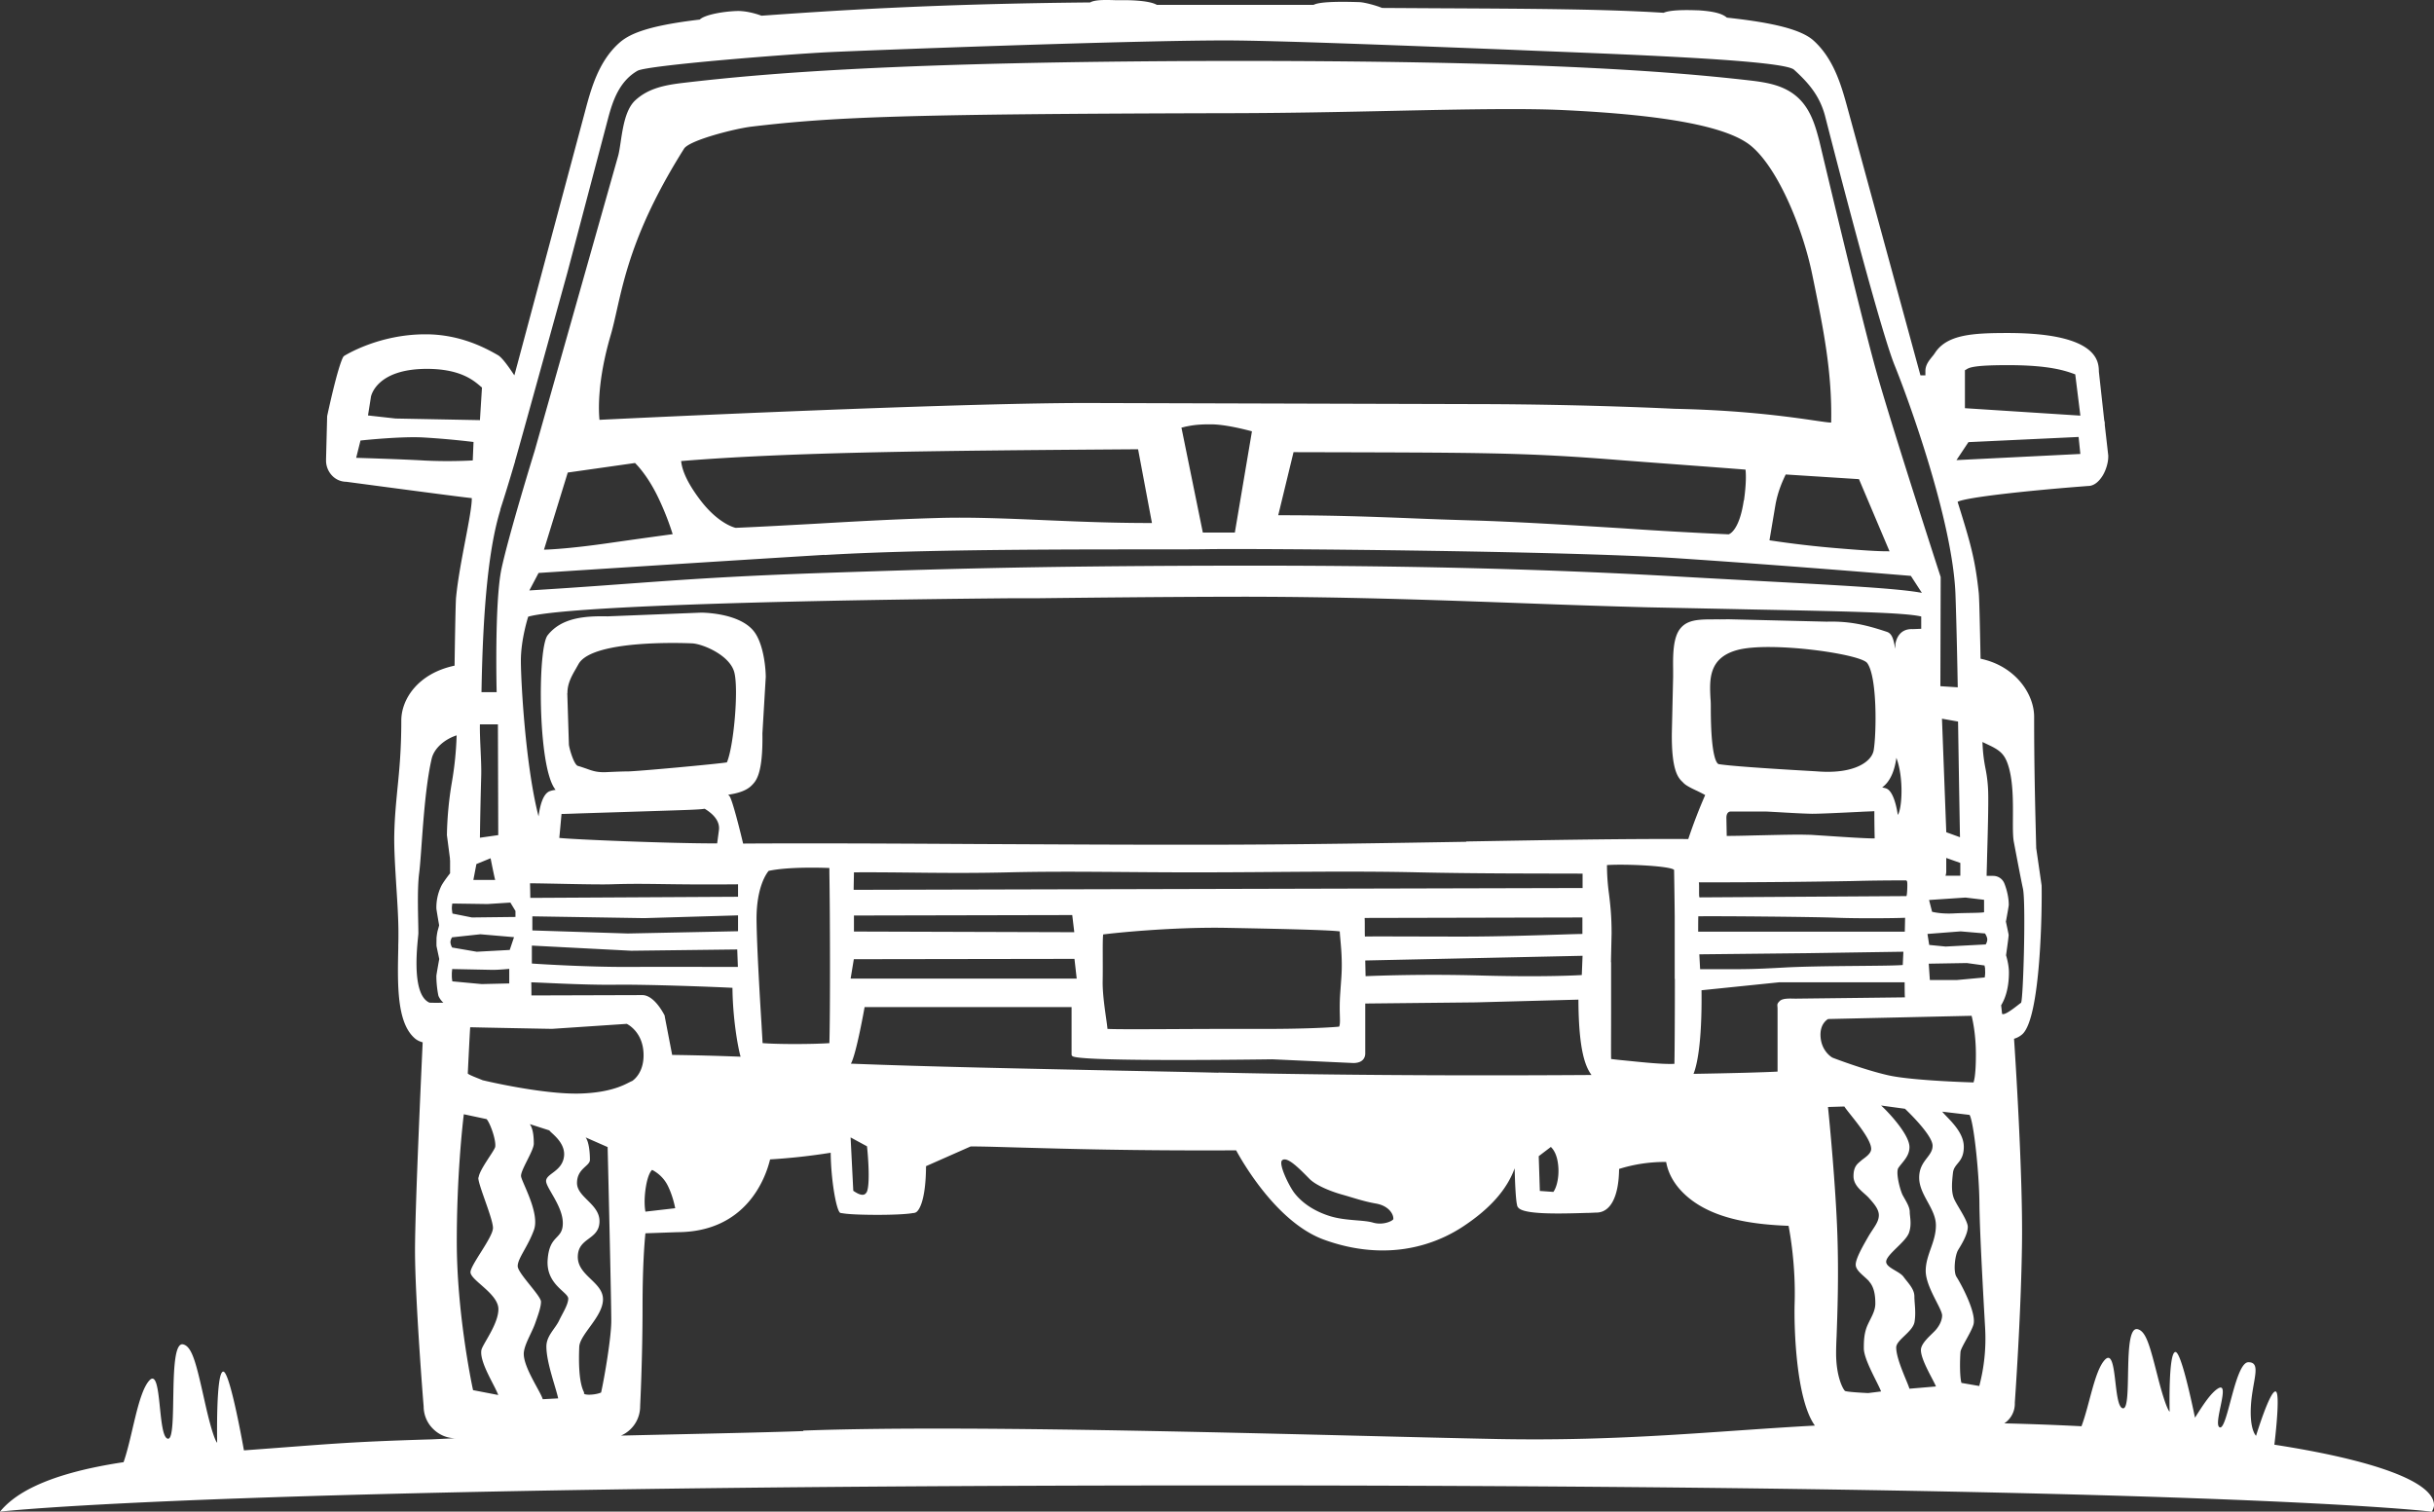 <svg width="95" height="59" fill="none" xmlns="http://www.w3.org/2000/svg"><rect width="100%" height="100%" fill="#333333" stroke="none"/><path d="M94.92 59c.036-.082.08-.17.08-.252 0-.928-2.396-1.768-6.23-2.361.088-.739.212-2.045.05-2.077-.223-.05-.765 1.73-.765 1.73s-.261-.228-.199-1.2.423-1.672-.1-1.672c-.522 0-.815 2.632-1.114 2.543-.298-.088.455-1.862-.087-1.508-.28.183-.585.656-.883 1.13-.2-.96-.56-2.55-.76-2.563-.286-.019-.23 2.33-.23 2.33s-.13-.07-.448-1.301c-.317-1.237-.46-1.837-.802-1.92-.61-.144-.181 3.144-.573 3.088-.392-.051-.2-2.437-.71-1.888-.404.442-.59 1.749-.908 2.588-.97-.05-1.979-.088-3.012-.113a.923.923 0 00.41-.802c0-.032.243-3.358.28-6.211.038-2.67-.267-7.373-.31-7.998a.838.838 0 00.323-.176c.728-.657.772-4.974.753-5.808l-.211-1.458c-.038-1.52-.081-3.099-.081-5.125 0-.896-.735-1.982-2.091-2.266-.044-2.323-.062-2.456-.069-2.557-.143-1.357-.342-2.013-.827-3.566.31-.177 2.825-.448 5.096-.619.212 0 .411-.151.573-.416.13-.221.211-.505.211-.726v-.05l-.136-1.194v-.044a.338.338 0 00-.02-.126l-.21-1.906v-.026c-.013-.366-.038-1.483-3.56-1.483-1.357 0-2.359.057-2.832.77-.037.057-.08.114-.124.164-.125.158-.255.316-.255.556v.164h-.193L72.118 4.249c-.236-.865-.529-1.938-1.332-2.664-.46-.417-1.506-.695-3.385-.897-.187-.164-.529-.246-1.089-.284-.106 0-1.045-.056-1.381.095C62.703.36 60.176.341 56 .322L53.94.31c-.18-.082-.678-.221-.884-.227-.99-.032-1.587 0-1.786.107h-6.117C44.85.013 44.072.007 43.879.007h-.349c-.405-.013-.79-.02-.983.088C36.255.152 32.328.43 29.72.613c-.249-.095-.647-.196-.965-.183-.566.019-1.257.151-1.443.334-2.153.253-2.794.594-3.162.928-.802.726-1.089 1.805-1.319 2.67L20.2 14.19c-.044.158-.081.31-.125.46-.162-.245-.46-.687-.64-.788-.43-.246-1.438-.814-2.82-.814h-.012c-1.823 0-3.118.814-3.174.845l-.03.032c-.225.41-.61 2.228-.63 2.317l-.043 1.679v.056c0 .221.087.43.236.587a.77.77 0 00.554.24c3.697.493 4.649.613 4.898.638.006.29-.118.947-.25 1.635-.136.713-.292 1.52-.36 2.209-.006.044-.025.133-.062 2.695-1.432.303-2.079 1.313-2.079 2.14 0 1.13-.074 1.906-.15 2.657-.055.581-.111 1.13-.124 1.806-.012.568.038 1.313.081 2.032.044.663.081 1.288.081 1.787 0 .151 0 .315-.006.486v.107c-.031 1.426-.062 2.897.629 3.516.08.075.186.132.323.17-.031.694-.299 6.394-.299 8.136 0 1.85.33 6.035.337 6.067 0 .334.13.65.367.883.236.234.541.366.87.366l-.908.044c-3.454.102-4.113.196-7.343.43-.205-1.143-.591-3.055-.803-3.074-.298-.026-.242 2.777-.242 2.777s-.143-.082-.473-1.553c-.33-1.47-.486-2.19-.847-2.285-.64-.176-.192 3.743-.603 3.68-.417-.063-.212-2.903-.747-2.247-.442.537-.635 2.172-.983 3.163C1.63 57.548.498 58.394 0 59c0 0 8.644-1.023 47.705-1.023C86.767 57.977 94.9 59 94.9 59h.02zM71.352 39.773l5.6-.126c.044.17.168.732.168 1.509 0 .89-.087 1.06-.087 1.066v.026s-2.37-.063-3.329-.278c-.952-.215-2.166-.682-2.178-.688-.019-.006-.417-.234-.467-.79-.05-.555.299-.719.293-.719zm-1.973-.372v2.424c-.61.031-1.767.063-3.28.088.119-.297.337-1.13.312-3.263l3.024-.31h4.904s0 .562.012.587l-4.263.05c-.18 0-.504-.03-.628.096-.125.126-.081.139-.081.315v.013zm-6.503-1.85l.025-1.117c0-.7-.05-1.123-.1-1.534a8.298 8.298 0 01-.08-1.136c.777-.05 2.495.038 2.62.19v.056s.018 1.03.024 1.768v2.41l.006.039c0 1.086-.006 2.765-.018 3.295-.473.025-1.32-.07-1.954-.133-.2-.019-.374-.038-.517-.057-.006-.347 0-1.035 0-1.818v-1.956l-.006-.007zm-5.638-4.696c-3.068.05-6.242.107-9.758.114-3.335.006-6.384-.013-9.328-.026-2.184-.012-4.288-.025-6.322-.025-.959 0-1.898 0-2.826.007-.087-.373-.423-1.736-.535-1.856-.018-.02-.031-.038-.05-.05.448-.064.747-.184.928-.373.161-.164.435-.442.41-2.02l.131-2.21c-.006-.466-.118-1.375-.492-1.81-.522-.613-1.674-.689-2.022-.695l-3.653.145c-.896-.019-1.805.05-2.346.738-.355.449-.38 4.116.075 5.543.068.22.149.385.236.492a.96.96 0 00-.224.05c-.261.089-.386.55-.442.985-.51-1.97-.69-5.258-.69-6.085s.286-1.71.286-1.71c1.244-.354 8.307-.625 18.942-.72h.99c2.203-.025 4.705-.05 7.119-.057 4.555-.019 8.494.133 11.973.259 1.655.063 3.217.114 4.649.152 1.456.031 2.775.056 3.945.082 3.771.075 6.092.12 6.752.277v.48l-.33.013c-.541-.026-.653.435-.678.58v.183c-.063-.233-.081-.574-.33-.656-.809-.271-1.456-.423-2.346-.398l-3.858-.094c-.865.025-1.488-.082-1.849.347-.31.36-.298 1.098-.292 1.635v.258l-.05 2.184c-.019 1.515.261 1.78.43 1.938l.03.032c.106.107.33.214.548.315.1.05.23.114.293.152a20.45 20.45 0 00-.66 1.717c-2.77-.013-5.632.044-8.668.095l.012.012zm-9.677 9.014c-1.3-.032-2.595-.057-3.864-.082-3.827-.082-7.45-.152-10.486-.272.212-.372.535-2.209.535-2.209h8.078v1.843l.006.044.025.026c.205.202 5.532.157 7.803.126l3.162.145c.417 0 .466-.259.466-.372v-1.95l4.313-.045 4.008-.107c.006 2.064.298 2.65.51 2.941-2.994.02-8.669.038-14.562-.094l.006.006zm13.075 4.652l-.535-.038-.044-1.357.473-.36c.156.145.255.398.286.713.044.398-.037.834-.187 1.042h.007zm-6.254 1.06c-.02.07-.392.253-.785.14-.174-.051-.392-.07-.647-.09-.354-.03-.753-.062-1.132-.195-.704-.24-1.096-.612-1.3-.877-.212-.278-.623-1.124-.48-1.269a.14.14 0 01.1-.038c.224 0 .616.398.97.758.287.29.94.523 1.264.612.473.133.834.265 1.331.353.486.082.691.404.679.6v.006zm-20.555-1.054c-.031.057-.068.089-.118.101-.13.032-.311-.088-.405-.151l-.105-2.083.64.347c.05.448.125 1.521-.012 1.792v-.006zm19.44-10.699l8.495-.019v.644c-.423 0-2.352.088-4.25.101-1.077.006-4.07-.013-4.238 0-.012-.07 0-.612-.012-.72l.006-.006zm8.501 1.477l-.03.751s-1.332.089-3.896.02a67.622 67.622 0 00-4.543.024l-.013-.612 8.489-.183h-.007zm-28.45-2.575c0-.088.012-.606.012-.682 1.985-.013 3.684.057 6.043 0 2.408-.057 4.736.006 7.498 0 2.776 0 5.72-.063 8.464 0 2.296.05 4.455.044 6.434.05v.562l-28.451.07zm18.949 5.34c-.187.019-1.22.1-3.38.088-2.308-.006-5.133.032-5.662 0-.019-.278-.2-1.224-.187-1.868.013-.739-.012-1.534.019-1.818.417-.057 2.657-.29 4.742-.259 2.072.038 4.076.082 4.493.14.012.327.118.971.062 1.792l-.044.618c-.056.796.032 1.143-.043 1.307zM33.33 37.438l8.607-.013.087.77H33.2l.124-.75.006-.007zm0-1.705l8.52-.018.08.669-8.6-.026v-.624zm-.946 4.98c-.622.045-2.003.051-2.62 0-.006-.144-.024-.416-.043-.757-.069-1.117-.18-2.992-.193-4.065-.006-1.268.392-1.805.473-1.9.765-.164 2.035-.126 2.37-.113v.19c.026 1.438.038 5.415 0 6.64l.013.006zm-6.148.468l-.292-1.515v-.025c-.2-.385-.523-.802-.872-.802l-4.33.013c0-.05 0-.404-.007-.512.349.007 2.066.108 3.242.095 1.27-.019 4.045.088 4.611.12.013 1.256.224 2.367.318 2.689a101.95 101.95 0 00-2.664-.07l-.006.007zm.112 5.977l-1.157.133c-.025-.133-.063-.46.018-.966.081-.486.2-.625.243-.663.106.051.43.24.616.625.174.354.255.714.286.871h-.006zM22.72 31.744l3.006-.095c1.132-.037 1.587-.05 1.767-.082h.013c.23.14.61.423.553.84l-.068.511h-.118c-1.755 0-5.483-.151-6.043-.214.056-.575.075-.827.087-.935.131 0 .423-.012.803-.025zm-.572-4.69c-.007-.372.174-.688.336-.965.03-.057.062-.108.093-.165.548-1.003 4.38-.814 4.424-.814.411.013 1.494.46 1.662 1.143.168.675-.025 2.878-.292 3.503-.374.063-3.529.353-3.871.353h-.006c-.25 0-.766.026-.784.026-.399.025-.592-.05-.84-.14-.094-.03-.194-.069-.312-.1-.162-.044-.348-.713-.354-.84l-.063-2.007.007.006zm1.686 7.461c1.537-.05 2.14.026 4.972 0v.486l-8.108.044s-.007-.549-.013-.568c.423-.006 2.465.057 3.149.038zm.684 1.92l-3.74-.12v-.55l4.363.07 3.665-.108v.619l-4.288.088zM28.8 37.74c-.517 0-2.906-.007-4.381 0-1.5 0-3.205-.101-3.66-.133v-.7l3.878.201 4.138-.05.025.682zm36.572-21.784s-3.304-.17-7.486-.183l-15.539-.044c-5.426.007-17.81.6-18.949.657-.03-.297-.105-1.465.442-3.32.081-.278.15-.587.23-.94.318-1.409.747-3.334 2.627-6.32.205-.334 1.997-.788 2.638-.864 3.199-.379 5.987-.492 18.296-.524 2.489 0 4.829-.05 6.889-.095 2.682-.057 4.997-.1 6.527-.025 3.99.19 6.373.644 7.288 1.389 1.07.877 2.04 3.257 2.402 5.05l.056.27c.373 1.825.721 3.548.678 5.486-.386 0-2.44-.46-6.086-.537h-.013zm7.188 2.753l1.189 2.808c-.274 0-.61 0-1.96-.113a38.968 38.968 0 01-2.726-.316l.23-1.363c.1-.58.311-1.01.404-1.206l2.863.183v.007zm-4.5.826c-.18 1.231-.597 1.32-.59 1.32a174.421 174.421 0 01-4.126-.234c-2.041-.126-4.157-.259-5.918-.31-.828-.024-1.569-.05-2.303-.081-1.593-.063-3.105-.12-5.233-.12l.597-2.462c7.35.02 8.88 0 12.807.316.622.05 4.244.315 4.835.366.019.19.031.555-.062 1.206h-.006zM48.863 16.84l-.666 3.945h-1.25l-.835-4.096c.05-.007.094-.02.137-.032.218-.044.442-.095.952-.095h.056c.542 0 1.27.184 1.606.272v.006zm-3.896 3.573h-.118c-1.456 0-2.813-.057-4.138-.114-1.469-.063-2.857-.12-4.107-.082-1.75.05-3.311.14-4.817.227-1.052.057-2.041.114-3.074.158-.006 0-.672-.139-1.4-1.11-.604-.802-.703-1.263-.728-1.497 4.337-.353 9.919-.404 17.835-.46l.541 2.878h.006zm-20.175-2.336c.1.101.467.486.834 1.212.342.682.554 1.32.629 1.56-.274.037-1.114.15-2.533.353-1.37.196-2.197.246-2.49.252l.928-3.01 2.626-.373.006.006zm7.387 3.586c4.76-.29 13.043-.196 14.929-.228 1.886-.031 13.896.064 18.277.348 4.38.29 9.197.694 9.197.694l.43.663c-1.133-.221-4.618-.36-9.285-.625-5.607-.322-11.17-.455-18.22-.436-7.618.02-11.065.14-15.396.284-5.34.183-7.163.423-11.45.682l.36-.682s6.397-.416 11.158-.707v.007zm39.168 14.7H66.28c0-.043 0-.542.006-.599 0-.057.006.044.006 0 .616-.013 4.537.019 5.42.057.84.031 2.26.019 2.645 0l-.012.543h-3.012.013zm2.943.783l-.025.518c-.516.05-3.242.019-4.661.101-1.133.063-1.493.063-2.135.063h-1.113l-.031-.58 4.2-.045 3.759-.057h.006zm-7.96-2.127c-.03-.025 0-.486-.024-.58 2.57 0 4.536-.026 5.98-.051a70.802 70.802 0 012.116-.025.09.09 0 01.037.076c.013.069 0 .486-.03.536l-8.072.05-.006-.006zm6.802-5.744c-.074.46-.759.922-2.097.84l-.193-.013c-2.122-.12-3.385-.215-3.758-.278-.05-.006-.311-.157-.311-2.203 0-.113 0-.24-.013-.366-.037-.738-.075-1.584 1.058-1.887 1.282-.34 4.798.151 5.06.511.398.543.36 2.752.254 3.396zm.05 3.447c-.286.012-1.45-.07-2.035-.108-.205-.012-.373-.025-.485-.031-.106 0-.261-.007-.454-.007-.486 0-1.189.02-1.786.032a42.41 42.41 0 01-1.027.019l-.013-.707c0-.088.02-.158.063-.202.043-.044.087-.044.124-.044h1.332c.056 0 .261.012.504.025.417.025.99.057 1.32.063.341 0 1.231-.044 1.879-.076.224-.012.441-.018.553-.025 0 .158 0 .511.013 1.067l.012-.006zm.28-1.989c.349-.252.498-.732.554-1.155.299.79.218 2.007.056 2.228-.062-.423-.205-.953-.46-1.035-.05-.019-.1-.025-.15-.038zm1.811 6.88l1.494-.025.69.095c.007.044.02.1.02.1l.005.171c0 .057-.006.127-.018.196l-1.09.101h-1.051l-.044-.644-.006.007zm-2.321 12.404c.205.227.243.562.243.858 0 .297-.156.524-.299.834-.143.315-.15.637-.15.915 0 .448.56 1.37.673 1.685l-.504.063s-.865-.038-.909-.088c-.093-.095-.348-.6-.342-1.496 0-.139.006-.354.019-.631.03-.852.087-2.279.03-3.983-.062-1.837-.31-4.45-.366-4.968l.64-.019c.131.227 1.046 1.212 1.046 1.654 0 .202-.268.353-.38.448-.13.12-.31.208-.31.619 0 .41.416.637.609.858.174.196.38.423.38.663 0 .284-.218.498-.424.858-.199.348-.479.834-.479 1.073 0 .24.33.436.523.65v.007zm2.62 4.096l-1.046.089c-.068-.246-.516-1.136-.516-1.61 0-.297.647-.606.715-.997.063-.385-.006-.732-.006-.997 0-.297-.261-.537-.423-.764-.155-.215-.678-.354-.678-.587 0-.278.759-.764.89-1.13.118-.335.03-.631.03-.814 0-.209-.161-.442-.28-.663-.099-.202-.28-.89-.161-1.06.162-.234.43-.449.43-.809 0-.51-.89-1.432-1.108-1.622l.933.127s1.064.997 1.077 1.432c.012.436-.523.581-.523 1.256 0 .676.653 1.206.653 1.862 0 .663-.392 1.137-.398 1.768-.006.631.647 1.49.641 1.755-.006.24-.162.486-.33.643-.161.165-.498.449-.498.701 0 .398.498 1.18.592 1.433l.006-.013zm1.674-.018l-.69-.12c-.07-.247-.063-.865-.038-1.206.012-.17.404-.739.504-1.06.137-.449-.473-1.585-.66-1.875-.13-.202-.062-.846.069-1.054.161-.26.367-.613.373-.89 0-.253-.404-.808-.529-1.086-.124-.272-.093-.644-.05-1.029.044-.385.423-.391.423-1.016s-.665-1.136-.84-1.37l1.064.126c.156.24.374 2.19.386 3.46.007 1.224.224 4.853.224 4.891a7.226 7.226 0 01-.23 2.229h-.006zm.249-17.233l-1.556.082-.641-.063-.068-.429 1.294-.1.952.081c.031.05.1.164.087.259a.382.382 0 01-.062.17h-.006zm.809-7.195c.417.946.18 2.594.298 3.2.081.423.274 1.451.355 1.818.118.53.013 4.342-.075 4.456-.043.013-.622.524-.74.43l-.037-.335c.143-.234.304-.632.304-1.282 0-.284-.087-.587-.112-.669.069-.492.106-.764.1-.808a25.883 25.883 0 00-.106-.505c.044-.233.112-.612.112-.656 0-.41-.155-.795-.174-.84a.467.467 0 00-.43-.29h-.26c0-.139.012-.417.018-.745.025-.852.056-2.02.043-2.493a5.323 5.323 0 00-.105-.947c-.05-.265-.1-.543-.119-1.041.405.202.753.309.928.713v-.006zm-.865 5.447v.492c-.18.032-.685.02-1.164.044-.46.026-.76-.038-.865-.063l-.118-.46 1.419-.095.734.088-.006-.006zm-.921-.934h-.585a.48.48 0 00.03-.164v-.53l.549.195v.499h.006zm-.094-6.016c.02 1.288.044 2.797.075 4.513l-.535-.195-.168-4.431.635.113h-.007zm.3-13.729c.117-.082.267-.183 1.617-.183h.044c1.618 0 2.24.221 2.613.36l.2 1.61-4.506-.29v-1.478s.012-.012.025-.019h.006zm.105 2.822l4.3-.202.068.663-4.835.24.467-.701zm-57.301 2.645v-.02c.168-.517.348-1.098.56-1.823.012-.026.018-.051.012-.051.15-.505 2.048-7.379 2.048-7.379l1.586-6.01c.18-.68.436-1.445 1.145-1.855.38-.22 5.9-.65 7.424-.726 1.413-.07 11.575-.454 15.458-.46h.056c1.886 0 6.84.195 11.214.366l.871.037c4.332.17 9.727.386 10.119.739.573.518.996 1.016 1.207 1.786 0 0 2.079 8.162 2.72 9.753.491 1.205 2.29 6.09 2.377 9 0 0 .05 1.383.087 3.567l-.678-.044.012-4.26s-1.86-5.726-2.483-7.923c-.622-2.196-2.234-9.02-2.253-9.095-.143-.537-.317-1.212-.827-1.686-.523-.486-1.201-.6-1.91-.681-3.218-.367-8.495-.777-20.792-.758-12.296.032-17.567.474-20.784.852-.71.082-1.382.202-1.905.688-.51.474-.522 1.604-.66 2.146l-3.266 11.539c-.038.12-1.015 3.295-1.295 4.608-.274 1.32-.186 4.803-.186 4.803h-.592c.056-3.364.293-5.693.74-7.12l-.005.007zm-.797 12.794c.013-.934.031-1.672.05-2.386.019-.587-.062-1.451-.05-2.038h.703l.013 4.323-.71.101h-.006zm.598 1.648h-.853l.118-.619.554-.227s.156.789.18.846zm-4.854-18.842c.006-.05.218-1.105 2.19-1.105 1.282 0 1.805.442 2.054.65.037.032.062.057.093.076l-.08 1.275-3.293-.063-1.076-.12.112-.707v-.006zm2.115 2.474c-.852-.05-2.283-.094-2.688-.107l.168-.675c.299-.032 1.643-.164 2.446-.12a31.92 31.92 0 011.966.177l-.03.72a18.81 18.81 0 01-1.868.005h.006zm2.452 17.308l.878-.056.199.328v.233l-1.699.02-.76-.152a2.169 2.169 0 01-.024-.202c0-.057.006-.12.019-.19l1.387.02zm-1.475-1.426v.227s-.286.36-.36.53a1.93 1.93 0 00-.175.84c0 .044.106.65.106.65v.012c0 .02-.062.228-.062.234a2.402 2.402 0 00-.038.253c0 .044-.006.271 0 .328l.106.498s-.112.613-.112.663c0 .43.081.777.081.777a.744.744 0 00.193.265 7.7 7.7 0 01-.541 0c-.772-.335-.436-2.519-.436-2.708 0-.53-.056-1.673.031-2.348.1-.77.168-3.08.486-4.457.1-.435.529-.776.977-.921a13.09 13.09 0 01-.187 1.837 13.62 13.62 0 00-.193 2.057l.118.903c0 .038 0 .07.006.082v.278zm.069 2.727l1.114-.12 1.313.113-.168.499-1.288.07-.959-.165a.482.482 0 01-.068-.208.35.35 0 01.062-.183l-.006-.006zm.019 1.71a1.145 1.145 0 01-.02-.196v-.126s.013-.126.013-.151l1.525.031c.261.007.703-.038.703-.038v.569l-1.076.025-1.152-.107.007-.007zm1.014 7.663c-.019.259.572 1.597.572 1.97 0 .372-.896 1.464-.877 1.735.019.316 1.089.834 1.089 1.433 0 .6-.635 1.389-.666 1.61-.068.473.523 1.363.66 1.742l-.983-.19c-.087-.397-.635-3.105-.635-5.794 0-2.544.218-4.507.274-4.974l.89.19c.143.164.373.814.336 1.079-.02.145-.623.896-.648 1.2h-.012zm.187-3.787c-.05-.032-.554-.208-.598-.272.031-.63.075-1.54.094-1.805.497.013 3.155.063 3.192.063l2.918-.195c.069.031.61.328.654 1.117.044.77-.38 1.073-.448 1.117-.143.038-.641.448-2.041.486-1.456.038-3.759-.511-3.771-.517v.006zm3.323 8.509c0 .24-.224.58-.355.858-.156.328-.498.6-.498 1.016 0 .632.367 1.585.46 2.026l-.603.032c-.08-.29-.74-1.224-.74-1.767 0-.329.292-.783.435-1.168.125-.354.237-.656.237-.871 0-.234-.909-1.111-.909-1.389 0-.303.398-.757.635-1.414.236-.656-.473-1.855-.504-2.09-.031-.226.497-.996.497-1.274 0-.322-.037-.593-.155-.764l.765.246c.02.076.654.461.567 1.035-.087.575-.697.65-.697.941 0 .265.653.978.653 1.641s-.516.43-.591 1.414c-.081.985.803 1.275.803 1.534v-.006zm1.275 3.673c-.224.101-.74.12-.653 0-.224-.41-.212-1.287-.193-1.78.019-.492.921-1.174.927-1.855.006-.682-.995-.922-.983-1.673.012-.751.815-.638.846-1.345.032-.7-.877-.96-.877-1.527 0-.568.504-.657.504-.903 0-.265-.031-.688-.168-.877l.859.378c.018.67.143 6.003.143 6.78 0 .65-.262 2.19-.398 2.802h-.007zm7.897 1.503c-1.555.056-4.113.107-7.113.176a1.244 1.244 0 00.747-1.148c0-.02.094-1.825.094-3.876 0-1.71.087-2.62.112-2.872l1.25-.044c2.676-.007 3.436-2.096 3.616-2.84a24.288 24.288 0 002.365-.26c.012 1.105.23 2.304.38 2.349a.513.513 0 00.08.012c.274.05.903.063 1.382.063.485 0 1.101-.019 1.369-.07a.247.247 0 00.093-.018c.143-.044.41-.474.417-1.812l1.742-.77c.56 0 1.208.025 1.955.044 1.835.05 4.35.127 8.407.108.205.378 1.556 2.79 3.404 3.478.771.284 1.55.429 2.308.429h.02a5.666 5.666 0 003.173-.966c1.02-.682 1.668-1.42 1.966-2.24.013.662.05 1.274.094 1.432 0 .032.018.076.062.12.249.246 1.493.227 2.638.19.175 0 .312-.013.392-.013.554 0 .878-.619.89-1.704a5.931 5.931 0 011.799-.272h.037c.075.417.28.802.604 1.143 1.033 1.085 2.763 1.294 4.175 1.35.056.297.28 1.534.237 2.999-.031 1.029.062 3.793.79 4.797-3.958.215-7.455.618-12.408.524-6.703-.133-20.182-.587-27.077-.328v.019z" fill="#fff"/></svg>